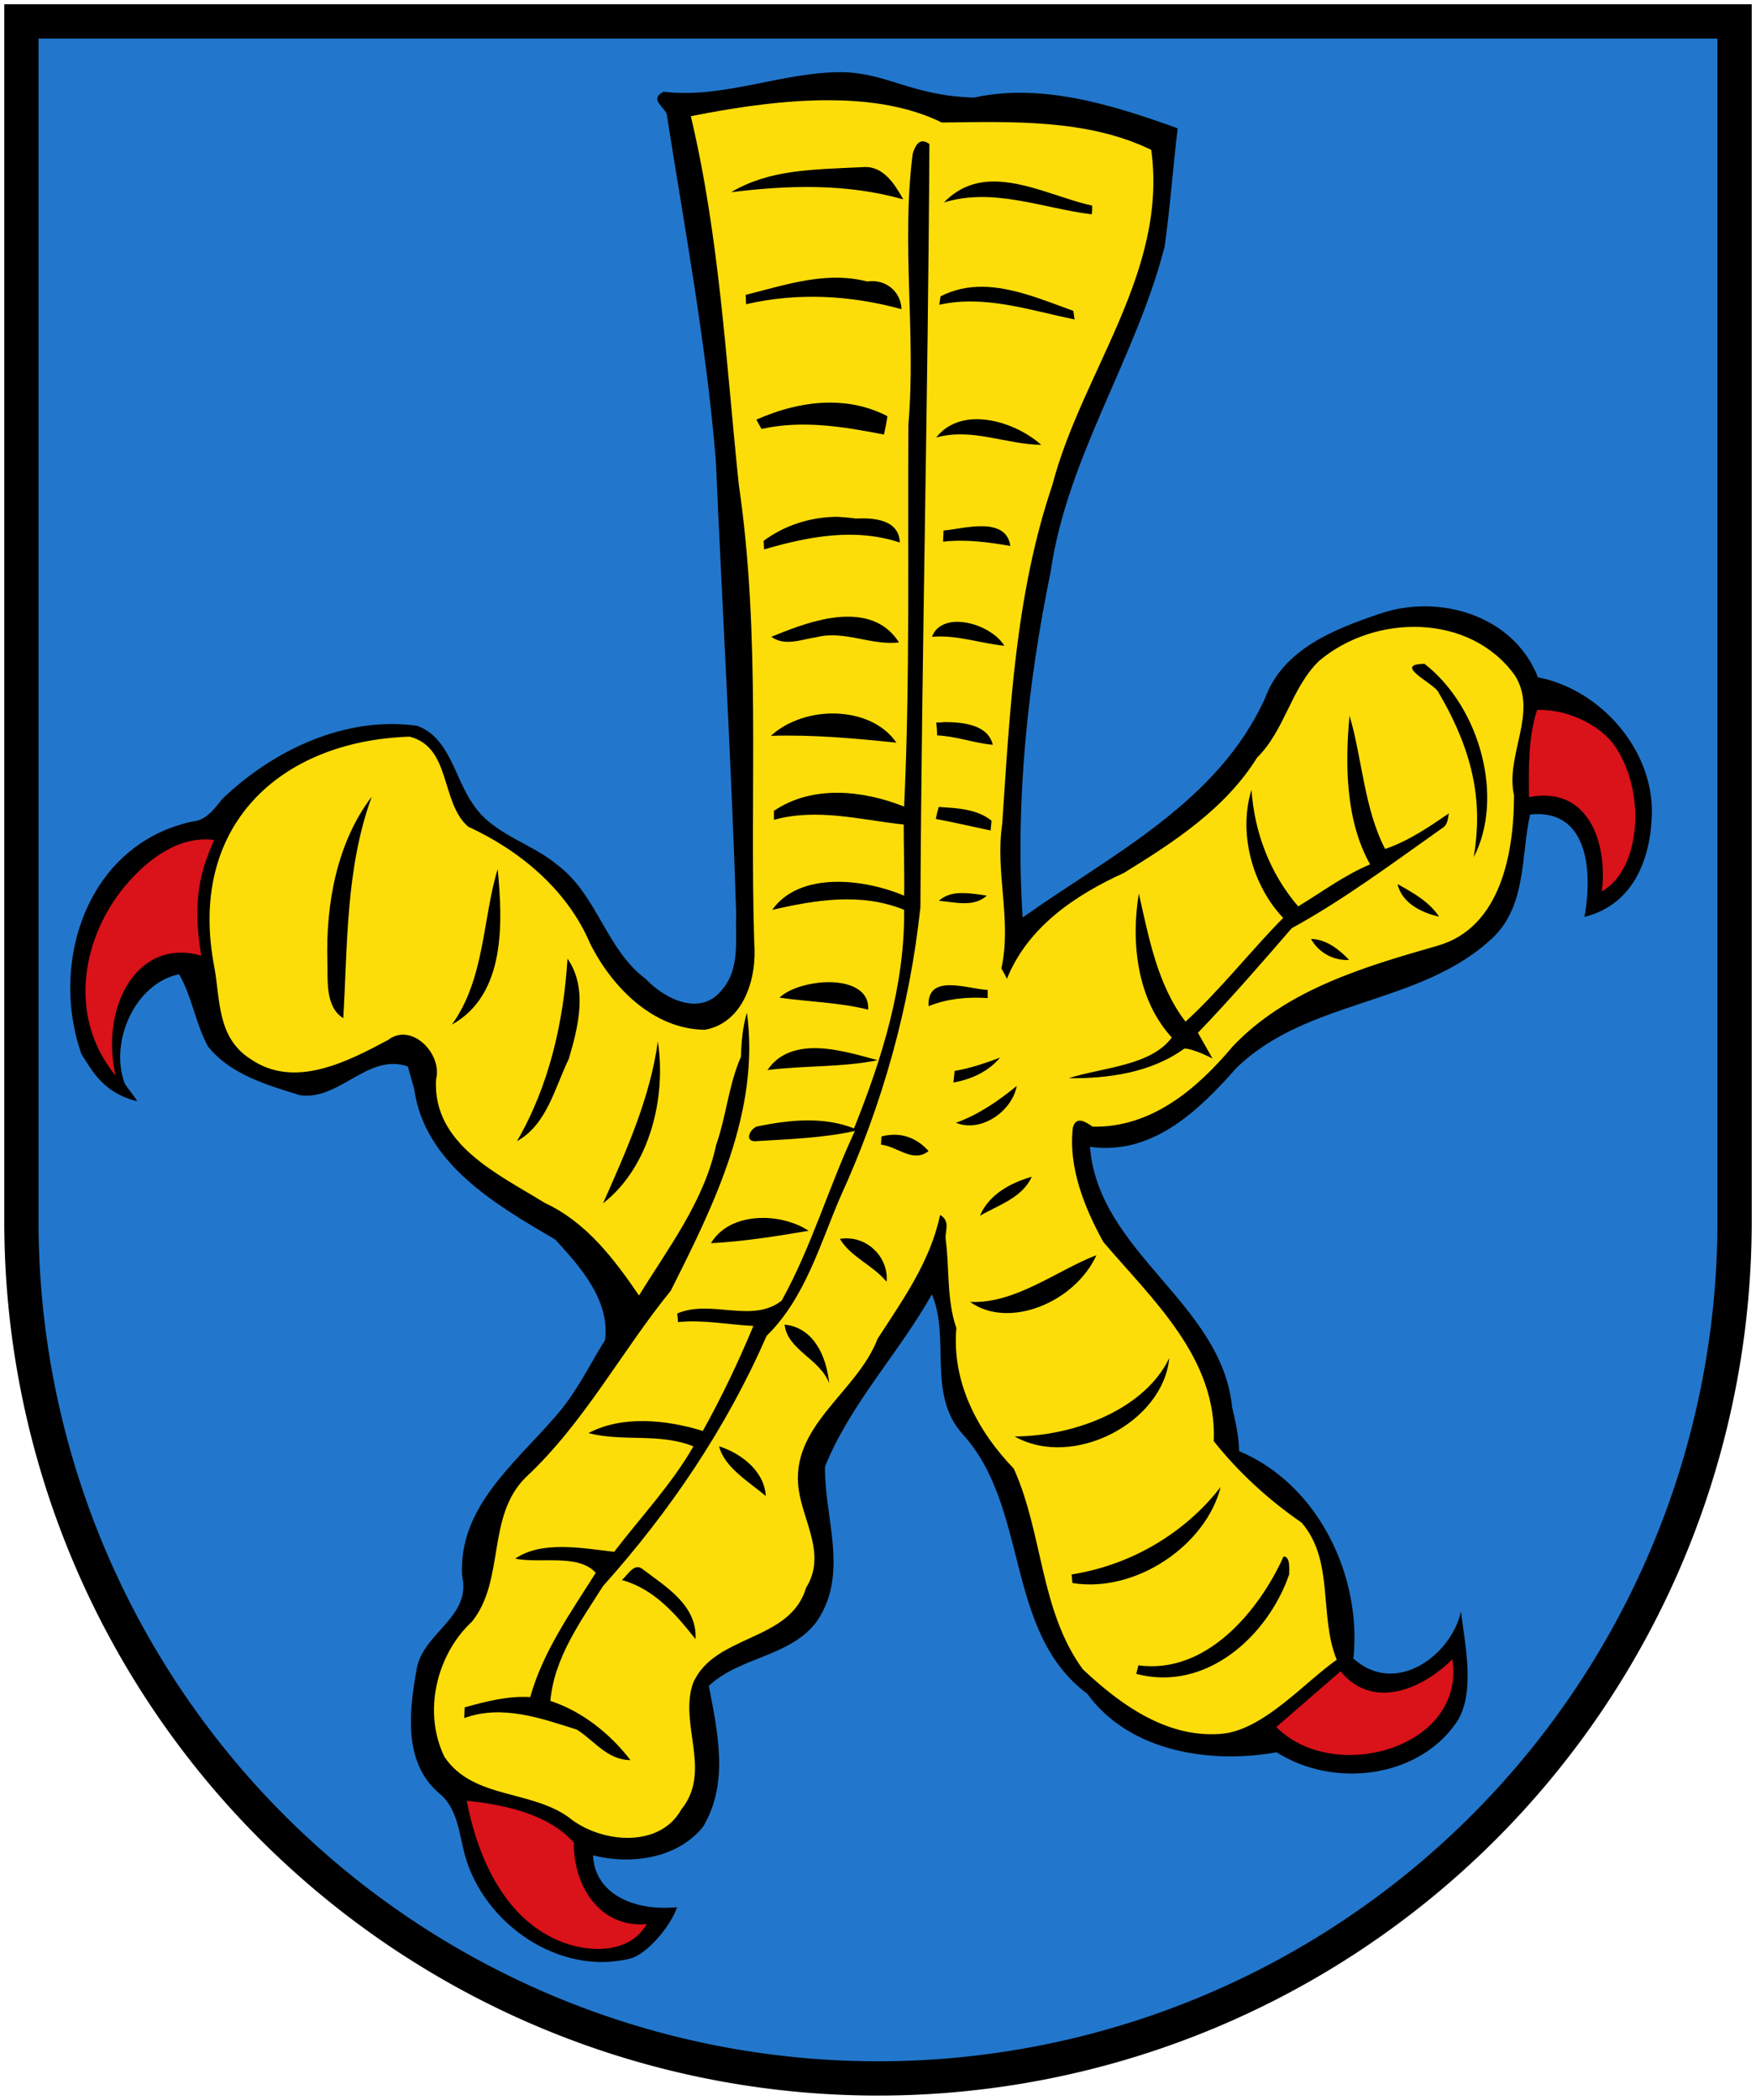 <?xml version="1.0"?>
<svg xmlns="http://www.w3.org/2000/svg" height="490" width="410">
<path stroke="#000" stroke-width="8" d="m5 5v280a200 200 0 0 0 400 0v-280z" fill="#27c"/><path d="m97.1 390.5c-1.61 9.39-2.74 20.69 5.15 27.72 4.68 3.55 4.88 9.62 6.34 14.82 4.4 15.8 21.9 28.11 38.5 24 4.002-0.991 9.51-7.6 11-12-10 1-19.22-3.05-19.63-12.1 8.81 2.25 19.66 0.79 25.67-6.63 6.13-10.16 3.44-22.1 1.37-32.91 7.28-6.87 19.33-6.8 25.31-15.2 7.47-11.14 1.62-24 1.82-35.97 5.95-14.74 17.22-26.42 24.95-40.2 4.34 10.23-1.12 23.31 7.09 32.52 15.79 17.2 9.73 46.2 29.2 60.7 9.84 13.56 28.79 16.42 44.2 13.64 13.25 8.44 32.88 6.08 41.86-6.77 4.71-6.74 2.13-18.3 1.17-26.1-2.1 10-15.1 20-25.1 11 2-19-8-40.54-26.67-48.4-0.1-3.46-0.83-6.86-1.64-10.21-2.45-24.47-31.2-35.97-33.2-60.8 14.51 2.04 25.33-8.36 34.1-18.31 16.69-16.36 43.3-14.59 60.1-30.62 7.75-7.59 6.41-18.91 8.56-28.62 13.4-1.4 14.7 12.9 12.7 23.9 12-3 15.57-14.5 15.74-24.27 0.25-14.63-11.8-28.75-26.6-31.64-5.66-14.5-23.2-19.65-37.1-14.78-10.52 3.57-22.34 8.19-26.57 19.53-11 24.42-35.91 36.6-56.65 51.3-1.73-26.96 1.12-54.2 6.54-80.7 3.88-26.8 19.92-49.8 26.6-75.8 1.31-9.19 1.94-18.43 3.06-27.65-14.97-5.41-31.72-10.66-47.56-7.18-14.39-0.393-20.29-5.749-30.65-5.92-13.94-0.15-27.71 6.25-41.82 4.56-3.31 1.69-0.18 3.23 0.71 5.13 4.23 26.85 9.23 53.66 11.48 80.8 1.55 35.3 3.63 70.5 4.76 105.9-0.25 5.91 0.97 12.74-3.24 17.62-4.91 6.46-13.35 2.37-17.84-2.39-9.29-6.9-11.34-19.58-20.54-26.53-6.27-5.32-15.24-7.18-19.89-14.38-4.23-6-5.38-15.46-13-18.2-16.73-2.34-33.62 5.67-45.5 17.1-1.87 2.34-3.8 5.06-7.09 5.25-3.63 0.85-7.17 2.14-10.37 4.07-16.79 10-21.64 32.6-15.4 50.2 2.46 3.8 5 9 13 11-0.22-0.68-2.74-3.62-2.96-4.3-3.48-9.54 2.39-23.2 12.75-25.34 3.08 5.3 3.82 11.55 6.78 16.89 5.25 6.53 13.73 8.94 21.42 11.33 9.23 1.37 15.89-9.93 25.2-6.71l1.48 5.19c2.44 17.51 19.1 27.1 32.94 35.2 5.87 6.37 12.78 14.1 11.65 23.44-3.66 5.8-6.6 12.24-11.69 17.96-9.81 11.28-22.58 21.26-21.69 37.1 2.3 10-9.87 13.4-10.74 22.6z"/><path fill="#fcdd09" d="m193.7 23.39c-9.9-0.04-20.9 1.42-32.4 3.73 6.7 28.23 8.2 57.23 11.2 85.98 5.2 35.4 2.5 71.2 3.6 106.8 0.7 8.1-2.3 18.7-11.5 20.4-12.1-0.1-21.8-10-26.9-20.3-5.3-12.4-16.4-21.6-28.4-27.1-6.5-5.7-3.9-18.5-13.66-21-30.44 1-51.97 21-45.59 53.8 1.38 7.6 0.62 16.4 8.41 21.4 10.23 7.1 22.54 0.7 32.11-4.4 5.54-4.3 12.83 3.3 11.23 9.2-0.8 15.2 14.6 22.1 25.4 28.8 9.7 4.5 16.2 13.1 22 21.6 6.9-11.2 15.2-22 18-35.1 2.4-6.8 2.9-14 5.8-20.6 0.1-3.5 0.4-7 1.4-10.3 3.1 23-7.7 44.9-17.8 64.9-11.6 14.3-20.2 30.8-33.8 43.5-9.3 9.1-4.8 24-12.6 33.7-8.4 7.8-11.49 21.3-6.4 31.6 6.8 10.1 21 7.5 29.8 14.7 7.4 5.4 20.5 6.5 25.5-2.5 7.2-8.9-0.6-19.8 2.7-29.4 4.9-11.5 22.7-9.6 26.4-22.3 4.8-7.6-0.6-15.3-1.7-22.8-2.2-15 13.6-22.7 18.4-35.3 5.9-9.1 12.3-18 14.6-28.9 2.5 1.5 1.1 3.7 1.3 5.7 0.9 6.6 0.2 14.2 2.5 20.7-1.1 12.6 4.9 24 13.4 32.8 6.8 15 6.1 33.1 16.1 46.8 9 8.5 20.2 16.5 33.2 15 9.5-1.4 18.6-11.9 26.1-17.2-4.2-10.3-0.5-23.1-8.2-32-7.7-5.3-14.7-11.7-20.5-19 0.8-19.4-14.3-33-25.8-46.5-4.4-8-8.2-17.4-7.1-26.7 0.8-2.8 3-1.3 4.6-0.2 13.7 0.3 24.4-8.8 32.7-18.7 12.6-13.3 30.7-18.6 47.8-23.5 14.9-4.2 17.9-21.9 17.9-35.1-2.1-9.4 5.7-19.3 0.2-28-10.5-14.6-32.8-14.4-45.8-3.3-6.5 6.4-7.9 16.1-14.4 22.5-7.4 11.9-19.4 19.7-31.1 26.9-11.4 5.2-22.4 12.6-27.3 24.7-0.3-0.6-0.9-1.8-1.3-2.4 2.5-11.2-1.5-22.5 0.2-33.7 1.8-26.6 3.1-53.7 11.7-79.1 6.9-26.4 27-49.62 23.1-78.23-14.9-7.23-32.6-6.59-48.9-6.38-7.4-3.64-16.3-5.17-26.2-5.2zm23.3 10.22c-0.3 59.32-1.8 118.8-2.1 178.1-2.5 23.4-8.9 46.2-18.7 67.6-4.8 11.2-8.3 23.7-17.2 32.4-9.4 21.5-22.6 41-38.2 58.4-5.2 8.2-11.4 16.7-12.3 26.8 7.4 2.4 13.9 7.6 18.7 13.8-5.4 0-8.4-4.5-12.5-7.1-8.5-2.7-17.5-5.9-26.3-2.7 0-0.6 0.1-1.9 0.1-2.5 5-1.4 10.1-2.7 15.3-2.4 3-10.7 9.5-19.8 15.3-29-4.1-4.5-12.7-2.1-18.8-3.3 6.2-4.3 15.9-2.4 23.1-1.6 6.2-8.1 13.4-15.7 18.5-24.6-7.9-3.2-16.4-1-24.5-3.1 7.9-4.2 18.3-3.1 26.7-0.5 4.4-7.9 8.3-16.1 11.8-24.5-5.9-0.3-11.7-1.5-17.6-0.9 0-0.5-0.1-1.5-0.2-2 7.9-3.4 17.5 2.4 24.4-3 7-12.6 11-26.6 17.1-39.6-7.7 1.7-15.6 1.9-23.4 2.4-2.6-0.1-0.8-3.3 0.8-3.5 7.4-1.5 15.3-2.3 22.4 0.5 6.5-16.2 11.9-33.4 11.7-51-10.1-4.1-20.7-2.3-30.8 0 6.4-9 21.4-7.3 30.8-3.3 0.1-5.5-0.1-11.1-0.1-16.6-10.1-1.1-20.2-3.9-30.3-1.1v-2.1c9-6.1 20.8-4.8 30.4-1 1.4-29.7 0.8-59.5 1-89.23 1.8-21-1.7-42.12 1-63.08 0.875-2.909 2.088-3.594 3.9-2.29zm-15.5 5.39c4.7-0.4 7.4 3.97 9.4 7.52-13.2-3.73-26.8-3.33-40.2-1.67 8.96-5.27 18.52-5.272 30.8-5.85zm30.1 3.36c7.7-0.18 16.1 4.02 23.4 5.62 0 0.5 0 1.52-0.1 2.03-11.4-1.38-22.9-6.33-34.5-2.77 3.4-3.5 7.2-4.79 11.2-4.88zm-36.3 22.44c2.4 0.01 4.8 0.27 7.2 0.89 4.1-0.64 7.8 2.15 8 6.46-11.8-3.24-24.2-3.96-36.3-1.16 0-0.54-0.1-1.63-0.1-2.18 6.9-1.73 14-4.02 21.2-4.01zm34 2.12c7.2 0.03 14.5 3.18 21.3 5.62 0.1 0.5 0.2 1.5 0.3 2-10.4-2.11-21-5.8-31.6-3.42 0.1-0.49 0.2-1.47 0.3-1.97 3.2-1.62 6.4-2.25 9.7-2.23zm-35.5 27.03c4.6 0 9.1 0.95 13.4 3.17-0.2 1.44-0.5 2.87-0.8 4.28-9.4-1.83-19.1-3.44-28.6-1.3-0.3-0.53-0.9-1.63-1.2-2.18 5.5-2.42 11.4-3.98 17.2-3.97zm33.5 3.89c5.6-0.27 11.9 2.46 15.8 5.96-8.3-0.1-16.2-4.04-24.5-1.7 2.2-2.85 5.4-4.1 8.7-4.26zm-31.7 22.76c1.4 0.1 2.8 0.2 4.2 0.4 4.2-0.2 10.1 0.2 10.3 5.6-10.6-3.5-21.3-1.4-31.7 1.6 0-0.5-0.1-1.5-0.1-2 5-3.7 11.1-5.6 17.3-5.6zm34 2.2c3.1 0.1 5.8 1.1 6.3 4.6-5.2-0.9-10.4-1.6-15.7-1 0-0.9 0.1-1.7 0.1-2.6 2.4-0.2 6.1-1.1 9.3-1zm-31.7 21.1c4.8 0 9.1 1.5 12 6-6.5 0.8-12.8-2.9-19.3-1.2-3.5 0.5-7.3 2.2-10.5-0.1 5.1-2.1 11.8-4.7 17.8-4.7zm25.3 1.2c4.3-0.1 9.4 2.4 11.3 5.6-5.7-0.6-11.1-2.6-16.9-2.1 0.9-2.4 3.1-3.4 5.6-3.5zm109.4 9.8c13.2 10.3 18.6 31.5 11.5 45.1 2-12 0.5-23.7-8.4-38.7-1.3-2-10.6-6.3-3.1-6.4zm-137.4 11.6c5.6 0.2 11 2.3 14.1 6.8-9.7-1-19.5-1.9-29.3-1.6 3.8-3.5 9.6-5.4 15.2-5.2zm119.9 0.5c2.9 9.7 3.4 21.7 8.3 31.1 5.4-1.8 10.2-5.1 14.9-8.3-0.3 1.2-0.2 2.6-1.5 3.4-11.5 8.1-22.8 16.6-35.2 23.4-7.1 8.2-14.3 16.5-21.9 24.4 0.9 1.6 3.4 6 3.4 6s-4.6-2.4-6.6-2.3c-7.7 5.6-17.7 7-27 6.9 8.3-2.6 19.2-2.9 24.1-9.5-8.1-8.8-9.6-22.1-7.7-33.6 2.3 10.1 4.3 21.3 10.9 29.9 8.2-7.5 15-16.3 22.8-24.2-7.3-7.7-10.5-19.9-7.4-29.9 0.7 10 4.3 19.5 10.9 27.2 5.5-3.3 10.8-7.3 16.8-9.8-5.7-10.1-5.9-23.3-4.8-34.7zm-94.7 1.5c4.5 0 10.3 0.6 11.4 5.3-4.4-0.4-8.5-2-13-2.2 0-1-0.1-2-0.2-3 0.6 0 1.2 0 1.8-0.1zm-133.6 17.4c-6.08 16.6-5.64 34.4-6.65 51.7-4.29-2.7-3.58-8.9-3.71-13.4-0.39-13.3 2.26-27.7 10.36-38.3zm132.4 2.4c4.2 0.3 8.8 0.4 12.3 3.2 0 0.5-0.2 1.7-0.2 2.3-4.3-0.9-8.5-1.9-12.8-2.7 0.2-1 0.4-1.9 0.7-2.8zm-103 14.5c1.2 12.5 1.9 29.3-10.7 36.3 7.7-10.6 7.2-24.9 10.7-36.3zm210.1 3.5c3.6 2 7.4 4.1 9.7 7.6-4.1-0.9-8.7-3.2-9.7-7.6zm-101.7 2.1c1.9 0 3.9 0.3 5.8 0.6-3.1 2.8-7.5 1.5-11.2 1.2 1.6-1.4 3.4-1.8 5.4-1.8zm81.5 10.7c3.6 0.1 6.5 2.4 8.9 4.9-3.7 0.2-7.1-1.7-8.9-4.9zm-173.6 4.6c4.8 6.9 2.5 16 0.3 23.4-3.3 6.8-5.1 15.3-12.1 19.2 7.5-12.9 10.9-27.8 11.8-42.6zm60.2 5.5c5.3-0.2 10.3 1.6 10 6.4-6.8-1.7-13.8-1.8-20.7-2.8 2.2-2.1 6.6-3.4 10.7-3.6zm29.1 0.7c2.9 0 6.5 1 8.8 1.1v1.9c-4.6-0.3-9.4 0.1-13.8 1.9-0.2-3.9 2.1-4.9 5-4.9zm-68.2 13.1c2 13.2-1.9 29.3-12.8 37.8 5.4-12.2 11-24.6 12.8-37.8zm35.7 1.6c5.3-0.2 11.2 1.6 15.6 2.8-8.3 1.7-17.1 1.2-25.7 2.3 2.4-3.6 6.1-4.9 10.1-5.1zm44.2 2.2c-2.8 3.3-6.8 5.1-10.9 5.8l0.3-2.7c3.6-0.6 7.1-1.8 10.6-3.1zm3.9 6.6c-1.1 5.9-8.3 11-14.2 8.6 5.3-1.9 9.9-5.1 14.2-8.6zm-28.5 11.4c3 0 5.8 1.4 7.9 3.8-3.6 2.9-7.3-1.1-11.1-1.5 0-0.5 0.1-1.4 0.1-1.9 1-0.3 2.1-0.4 3.1-0.4zm32 9.8c-2.2 4.9-7.8 6.6-12.1 9.1 2.1-5 7.2-7.7 12.1-9.1zm-62.7 9.6c3.8 0 7.7 1.1 10.6 3-7.6 1.3-15.2 2.5-22.8 2.9 2.5-4.2 7.3-5.9 12.2-5.9zm20.1 4.8c5 0.3 9.2 4.9 8.7 10.1-3.2-3.9-8.3-5.7-10.9-10 0.7-0.1 1.5-0.2 2.2-0.1zm57.7 3.9c-5 11-20.5 17.4-29.5 10.9h-0.1v-0.1c0 0.1 0.1 0.1 0.1 0.1 10.6 0.5 20.5-7.5 29.5-10.9zm-72.8 16.2c6.9 0.7 9.8 7.6 10.4 13.7-2.1-5.7-9.8-7.8-10.4-13.7zm89.8 7.8c-1.4 15-22.4 26-36.1 18.3 14.6-0.1 30.6-6.7 36.1-18.3zm-105.1 20.6c5.1 1.6 10.6 5.8 10.9 11.6-3.9-3.3-9.7-6.7-10.9-11.6zm117.1 9.5c-3.4 13.5-19.7 24.8-34.6 22.4l-0.2-2c16.3-2.6 28.1-11.7 34.8-20.4zm14.7 16.2c1.6 0 1.3 2.9 1.3 4.2-5 14.4-19.4 27.5-35.7 23.2l0.5-2c15.9 2.2 28.2-12.8 33.9-25.4zm-150.7 2.5c0.3 0 0.7 0.2 1.1 0.5 5.4 4.1 12.7 8.4 12.3 16.3-4.6-5.8-9.6-11.7-17.2-13.8 1.1-0.9 2.3-3.1 3.8-3z"/><path fill="#da121a" d="m374 208c1.34-10.22-2.44-24.75-17-22-0.08-6.5-0.2-14.1 1.89-20.34 8.12-0.18 15.29 4.242 18.1 8.34 7.563 11 6.005 29-2.995 34zm-324-12c-2.733 6.309-5.375 13.28-3 27-15.21-4.345-23.65 12.36-20 28-11.55-14.05-7.477-32.56 2-44 5.707-6.887 13-12 21-11zm248 207 15-13c7.339 8.95 18.74 4.485 26.1-2.802 3.2 20.8-27.8 29.3-41.1 15.8zm-164 26.98c-0.19 9.92 6 20 17 19-4 7.13-14 6.79-20.85 3.75-12.6-5.5-18.7-19.6-21.18-32.52 8.465 0.855 19 2.985 25.02 9.765z"/></svg>